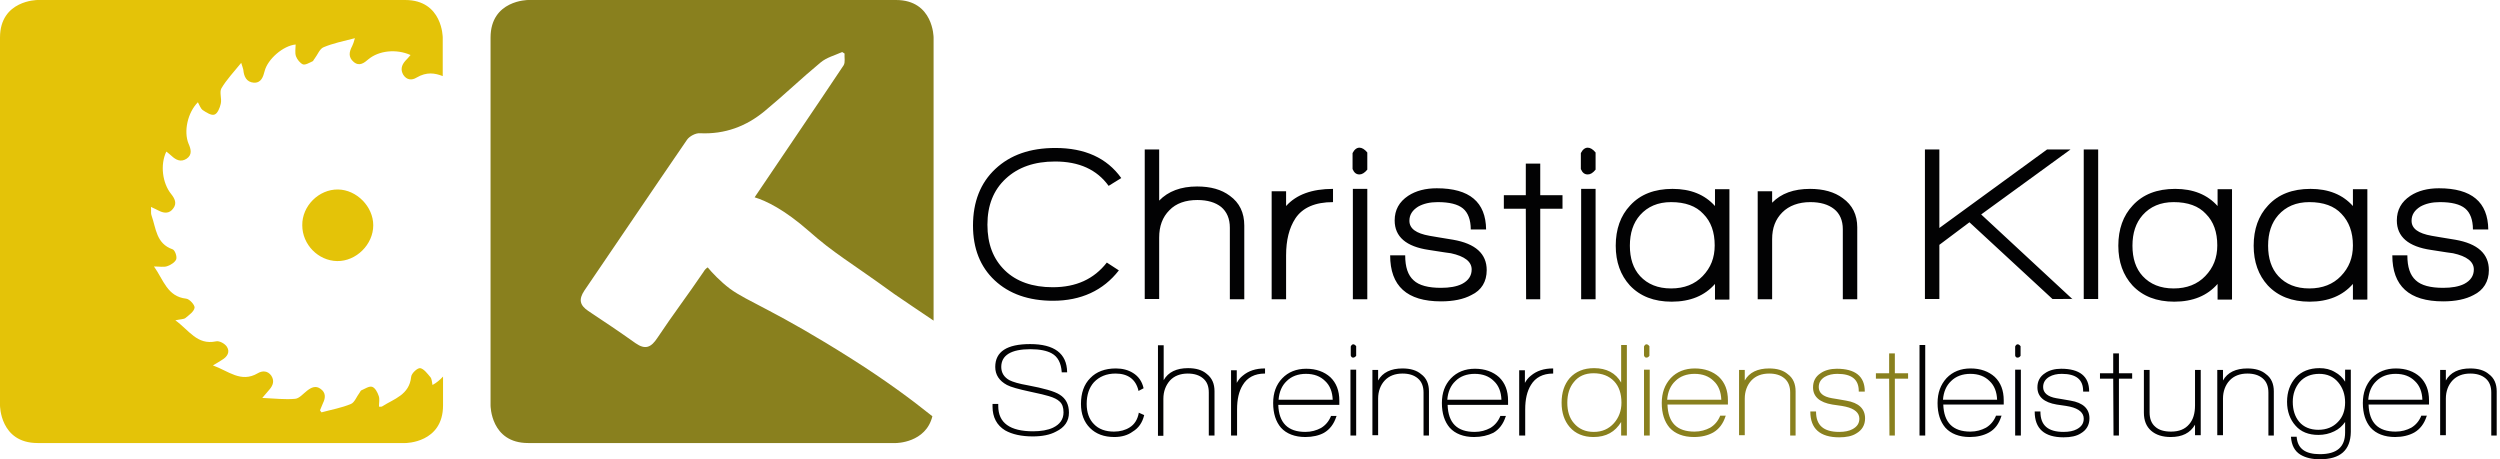 <?xml version="1.0" encoding="utf-8"?>
<!-- Generator: Adobe Illustrator 20.0.0, SVG Export Plug-In . SVG Version: 6.00 Build 0)  -->
<svg version="1.1" id="Ebene_1" xmlns="http://www.w3.org/2000/svg" xmlns:xlink="http://www.w3.org/1999/xlink" x="0px" y="0px"
	 viewBox="0 0 831.2 152.7" style="enable-background:new 0 0 831.2 152.7;" xml:space="preserve">
<style type="text/css">
	.st0{fill:#020203;}
	.st1{fill:#89801E;}
	.st2{fill:#E4C308;}
</style>
<path class="st0" d="M670.8,118.9c-0.4,0-0.7-0.2-0.8-0.7l0,0l0-3c0.4-0.9,1.1-1,1.8-0.1l0,0v3.2l0,0
	C671.5,118.7,671.2,118.9,670.8,118.9 M646,132.9h18c-0.1-2.6-0.9-4.7-2.5-6.2c-1.6-1.6-3.7-2.4-6.4-2.4c-2.6,0-4.8,0.8-6.4,2.4
	C647.1,128.2,646.2,130.3,646,132.9 M787.4,132.9h18c-0.1-2.6-0.9-4.7-2.5-6.2c-1.6-1.6-3.7-2.4-6.4-2.4c-2.6,0-4.8,0.8-6.4,2.4
	C788.5,128.2,787.6,130.3,787.4,132.9 M771.1,124.3c-2.7,0-4.9,0.9-6.5,2.7c-1.5,1.8-2.3,4-2.3,6.6c0,2.7,0.7,4.9,2.1,6.6
	c1.5,1.8,3.7,2.7,6.4,2.7c2.7,0,4.9-0.9,6.5-2.6c1.6-1.6,2.4-3.8,2.4-6.5c0-2.7-0.8-4.9-2.3-6.7
	C775.8,125.2,773.7,124.3,771.1,124.3 M638.5,144.5h1.3 M639.9,115h-1.3 M640.1,144.8h-1.9v-30.1h1.9V144.8z M671.8,144.8H670v-21.9
	h1.9V144.8z M704.5,144.8h-1.8l0-0.1l-0.1-18.8h-4.4v-1.8h4.4v-6.6h1.9v6.6h4.4v1.8h-4.4V144.8z M756.1,144.8h-1.9v-14.3
	c0-2-0.6-3.6-1.9-4.7c-1.3-1.1-3-1.6-5.1-1.6c-2.5,0-4.5,0.8-5.9,2.3c-1.4,1.5-2.2,3.6-2.2,6v12.2h-1.9v-21.7h1.9v3.5
	c1.5-2.7,4.3-4,8.1-4c2.6,0,4.7,0.6,6.2,1.9c1.8,1.3,2.6,3.3,2.6,5.7V144.8z M830.2,144.8h-1.9v-14.3c0-2-0.6-3.6-1.9-4.7
	c-1.3-1.1-3-1.6-5.1-1.6c-2.5,0-4.5,0.8-5.9,2.3c-1.4,1.5-2.2,3.6-2.2,6v12.2h-1.9v-21.7h1.9v3.5c1.5-2.7,4.3-4,8.1-4
	c2.6,0,4.7,0.6,6.2,1.9c1.8,1.3,2.6,3.3,2.6,5.7V144.8z M654.9,145.3c-3.5,0-6.3-1.1-8.1-3.1c-1.7-2-2.6-4.7-2.6-8.2
	c0-3.4,1-6.1,3-8.3c2-2.1,4.7-3.2,8-3.2c3.3,0,6,1,8,2.8c2,1.9,3,4.5,3,7.8v1.4h-0.1l-20,0c0.2,6,3.2,9,9,9c2,0,3.7-0.5,5.2-1.3
	c1.5-0.9,2.6-2.2,3.3-3.9l0-0.1h1.9l-0.1,0.2c-0.8,2.5-2.1,4.3-4.1,5.4C659.5,144.8,657.3,145.3,654.9,145.3 M721.7,145.3
	c-2.7,0-4.9-0.7-6.5-2.1c-1.6-1.4-2.4-3.4-2.4-6v-14.2h1.9v14.1c0,2.1,0.6,3.7,1.9,4.8c1.2,1.1,3,1.6,5.2,1.6c2.7,0,4.7-0.8,6.1-2.5
	c1.3-1.5,1.9-3.6,1.9-6.2v-11.8h1.9v21.7h-1.9v-3.5C728.2,144,725.5,145.3,721.7,145.3 M796.3,145.3c-3.5,0-6.3-1.1-8.1-3.1
	c-1.7-2-2.6-4.7-2.6-8.2c0-3.4,1-6.1,3-8.3c2-2.1,4.7-3.2,8-3.2c3.3,0,6,1,8,2.8c2,1.9,3,4.5,3,7.8v1.4h-0.1l-20,0
	c0.2,6.1,3.2,9,9,9c2,0,3.7-0.5,5.2-1.3c1.5-0.9,2.6-2.2,3.3-3.9l0-0.1h1.9l-0.1,0.2c-0.8,2.5-2.2,4.3-4.1,5.4
	C800.9,144.8,798.7,145.3,796.3,145.3 M686.1,145.4c-6.4,0-9.6-2.9-9.6-8.5v-0.1h1.9v0.1c0,4.5,2.5,6.7,7.7,6.7
	c1.8,0,3.3-0.3,4.4-0.9c1.5-0.8,2.3-1.9,2.3-3.5c0-1.9-1.5-3.3-4.6-4c-0.2-0.1-1.7-0.3-4.4-0.7c-4.2-0.7-6.4-2.6-6.4-5.7
	c0-2,0.8-3.6,2.5-4.7c1.4-1,3.3-1.5,5.4-1.5c6.1,0,9.3,2.5,9.3,7.5v0.1h-2V130c0-3.8-2.3-5.7-7.1-5.7c-1.6,0-3,0.3-4.2,1
	c-1.3,0.8-2,1.9-2,3.4c0,1.9,1.5,3.2,4.4,3.7c0.8,0.1,2.3,0.4,4.7,0.8c4.2,0.7,6.3,2.7,6.3,5.9c0,2.2-1,3.9-2.9,5h0
	C690.4,145,688.5,145.4,686.1,145.4 M771.3,152.7c-2.6,0-4.7-0.5-6.4-1.5c-2-1.2-3-3.2-3.2-5.9l0-0.1h1.9l0,0.1
	c0.3,3.8,2.8,5.7,7.7,5.7c5.7,0,8.4-2.4,8.4-7.2v-3.5c-0.9,1.3-2.1,2.4-3.6,3.1c-1.6,0.8-3.4,1.2-5.3,1.2c-3.2,0-5.8-1-7.6-3.1
	c-1.8-2-2.8-4.7-2.8-7.9c0-3.3,1-6,2.9-8.1c1.9-2,4.5-3.1,7.9-3.1c1.9,0,3.6,0.4,5.1,1.3c1.5,0.8,2.6,1.9,3.4,3.2v-4h1.9v20.7
	C781.5,149.7,778.1,152.7,771.3,152.7"/>
<path class="st1" d="M547.4,118.9c-0.3,0-0.6-0.1-0.8-0.7l0,0l0-3c0.4-0.9,1.1-1,1.8-0.1l0,0v3.2l0,0
	C548.1,118.7,547.8,118.9,547.4,118.9 M554.3,132.9h18c-0.1-2.6-0.9-4.7-2.5-6.2c-1.6-1.6-3.7-2.4-6.4-2.4c-2.6,0-4.8,0.8-6.4,2.4
	C555.4,128.2,554.5,130.3,554.3,132.9 M529.8,124.1c-2.8,0-5,1-6.5,2.9c-1.5,1.8-2.2,4.1-2.2,6.9c0,2.8,0.7,5.1,2.2,6.8
	c1.6,1.9,3.8,2.9,6.6,2.9c2.8,0,5-1,6.7-2.9c1.6-1.8,2.5-4.1,2.5-6.8c0-3-0.8-5.4-2.4-7.1C535,125,532.7,124.1,529.8,124.1
	 M548.5,144.8h-1.9v-21.9h1.9V144.8z M597.1,144.8h-1.9v-14.3c0-2-0.6-3.6-1.9-4.7c-1.3-1.1-3-1.6-5.1-1.6c-2.5,0-4.5,0.8-5.9,2.3
	c-1.4,1.5-2.2,3.6-2.2,6v12.2h-1.9v-21.7h1.9v3.5c1.5-2.7,4.3-4,8.1-4c2.6,0,4.7,0.6,6.2,1.9c1.8,1.3,2.6,3.3,2.6,5.7V144.8z
	 M630,144.8h-1.8l0-0.1l-0.1-18.8h-4.4v-1.8h4.4v-6.6h1.9v6.6h4.4v1.8H630V144.8z M529.8,145.3c-3.3,0-6-1.1-7.9-3.3
	c-1.8-2.1-2.7-4.8-2.7-8.1c0-3.4,0.9-6.1,2.7-8.2c2-2.2,4.7-3.3,8.1-3.3c4.1,0,7.2,1.6,9,4.8v-12.5h1.9v30.1h-1.9v-4.5
	C537,143.6,534,145.3,529.8,145.3 M563.2,145.3c-3.5,0-6.3-1.1-8.1-3.1c-1.7-2-2.6-4.7-2.6-8.2c0-3.4,1-6.1,3-8.3
	c2-2.1,4.7-3.2,8-3.2c3.3,0,6,1,8,2.8c2,1.9,3,4.5,3,7.8v1.4h-0.1l-20,0c0.2,6.1,3.2,9,9,9c2,0,3.7-0.5,5.2-1.3
	c1.5-0.9,2.6-2.2,3.3-3.9l0-0.1h1.9l-0.1,0.2c-0.8,2.5-2.2,4.3-4.1,5.4C567.8,144.8,565.7,145.3,563.2,145.3 M611.5,145.4
	c-6.4,0-9.6-2.9-9.6-8.5v-0.1h1.9v0.1c0,4.5,2.5,6.7,7.7,6.7c1.8,0,3.3-0.3,4.4-0.9c1.5-0.8,2.3-1.9,2.3-3.5c0-1.9-1.5-3.3-4.6-4
	c-0.2-0.1-1.6-0.3-4.4-0.7c-4.2-0.7-6.4-2.6-6.4-5.7c0-2,0.8-3.6,2.5-4.7c1.4-1,3.3-1.5,5.4-1.5c6.1,0,9.3,2.5,9.3,7.5v0.1h-2V130
	c0-3.8-2.3-5.7-7.1-5.7c-1.6,0-3,0.3-4.2,1c-1.3,0.8-2,1.9-2,3.4c0,1.9,1.4,3.2,4.4,3.7c0.8,0.1,2.3,0.4,4.7,0.8
	c4.2,0.7,6.3,2.7,6.3,5.9c0,2.2-1,3.9-2.9,5h0C615.8,145,613.9,145.4,611.5,145.4"/>
<path class="st0" d="M449.9,118.9c-0.3,0-0.6-0.1-0.8-0.7l0,0l0-3c0.4-0.9,1.1-1,1.8-0.1l0,0v3.2l0,0
	C450.6,118.7,450.2,118.9,449.9,118.9 M425.1,132.9h18c-0.1-2.6-0.9-4.7-2.5-6.2c-1.6-1.6-3.7-2.4-6.4-2.4c-2.6,0-4.8,0.8-6.4,2.4
	C426.2,128.2,425.3,130.3,425.1,132.9 M481.2,132.9h18c-0.1-2.6-0.9-4.7-2.5-6.2c-1.6-1.6-3.7-2.4-6.4-2.4c-2.6,0-4.8,0.8-6.4,2.4
	C482.3,128.2,481.4,130.3,481.2,132.9 M403.8,144.8h-1.9v-14.3c0-2.1-0.6-3.6-1.9-4.7c-1.3-1.1-3-1.6-5.1-1.6
	c-2.5,0-4.5,0.8-5.9,2.3c-1.4,1.6-2.2,3.6-2.2,6.1v12.3H385v-30.1h1.9v11.6c1.5-2.7,4.3-4,8.1-4c2.6,0,4.7,0.6,6.2,1.9
	c1.8,1.4,2.6,3.3,2.6,5.8V144.8z M411.2,144.8h-1.9v-21.7h1.9v4.2c0.5-0.9,1.1-1.7,2-2.4c1.9-1.6,4.3-2.4,7.3-2.4h0.1v1.7h-0.1
	c-3.3,0-5.8,1.3-7.3,3.8c-1.3,2.1-1.9,4.8-1.9,8.1V144.8z M450.9,144.8h-1.9v-21.9h1.9V144.8z M475.2,144.8h-1.9v-14.3
	c0-2-0.6-3.6-1.9-4.7c-1.3-1.1-3-1.6-5.1-1.6c-2.5,0-4.5,0.8-5.9,2.3c-1.4,1.5-2.2,3.6-2.2,6v12.2h-1.9v-21.7h1.9v3.5
	c1.5-2.7,4.3-4,8.1-4c2.6,0,4.7,0.6,6.2,1.9c1.8,1.3,2.6,3.3,2.6,5.7V144.8z M507,144.8h-1.9v-21.7h1.9v4.2c0.5-0.9,1.1-1.7,2-2.4
	c1.9-1.6,4.3-2.4,7.3-2.4h0.1v1.7h-0.1c-3.3,0-5.8,1.3-7.3,3.8c-1.3,2.1-1.9,4.8-1.9,8.1V144.8z M343.4,145.1c-3.8,0-6.9-0.7-9.2-2
	c-2.8-1.7-4.2-4.4-4.2-7.9v-0.9h1.9v0.7c0,5.6,3.9,8.4,11.6,8.4c2.6,0,4.9-0.4,6.6-1.2c2.3-1.1,3.5-2.8,3.5-5.1
	c0-1.6-0.4-2.8-1.3-3.6c-0.7-0.7-1.9-1.3-3.6-1.8c-0.9-0.3-3-0.8-6.3-1.5c-3.7-0.8-6.3-1.5-7.6-2.2c-2.6-1.4-3.9-3.4-3.9-6
	c0-5.1,3.9-7.6,11.6-7.6c8,0,12.2,3.1,12.3,9.3l0,0.1H353l0-0.1c-0.2-3-1.3-5.1-3.3-6.2c-1.6-0.9-4-1.4-7.1-1.4
	c-6.4,0-9.7,2-9.7,5.9c0,1.9,0.9,3.4,2.7,4.4c1.2,0.6,3.2,1.2,6.1,1.7c5.3,1,8.9,2,10.6,3.1c2.1,1.3,3.1,3.3,3.1,6
	c0,2.8-1.4,4.9-4.3,6.3C349.1,144.6,346.4,145.1,343.4,145.1 M370.5,145.3c-3.4,0-6.1-1-8.1-3c-2-2-3-4.7-3-8c0-3.6,1-6.5,3.1-8.6
	c2-2.1,4.9-3.2,8.5-3.2c2.2,0,4.1,0.5,5.7,1.5c1.8,1.1,3,2.8,3.5,5l0,0.1l-1.7,0.9l0-0.2c-0.9-3.7-3.5-5.6-7.6-5.6
	c-3,0-5.4,1-7.2,2.9c-1.6,1.8-2.4,4.2-2.4,7.2c0,2.8,0.8,5.1,2.4,6.7c1.6,1.7,3.9,2.5,6.7,2.5c2,0,3.8-0.5,5.2-1.4
	c1.6-1,2.6-2.6,3-4.7l0-0.2l1.8,0.8l0,0.1c-0.6,2.4-1.8,4.2-3.8,5.4C375,144.7,372.9,145.3,370.5,145.3 M434,145.3
	c-3.5,0-6.3-1.1-8.1-3.1c-1.7-2-2.6-4.7-2.6-8.2c0-3.4,1-6.1,3-8.2c2-2.1,4.7-3.2,8-3.2c3.3,0,6,1,8,2.8c2,1.9,3,4.5,3,7.8v1.4H445
	l-20,0c0.2,6,3.2,9,9,9c2,0,3.7-0.5,5.2-1.3c1.5-0.9,2.6-2.2,3.3-3.9l0-0.1h1.9l-0.1,0.2c-0.8,2.5-2.2,4.3-4.1,5.4
	C438.6,144.8,436.4,145.3,434,145.3 M490.1,145.3c-3.5,0-6.3-1.1-8.1-3.1c-1.7-2-2.6-4.7-2.6-8.2c0-3.4,1-6.1,3-8.2
	c2-2.1,4.7-3.2,8-3.2c3.3,0,6,1,8,2.8c2,1.9,3,4.5,3,7.8v1.4h-0.1l-20,0c0.2,6.1,3.2,9,9,9c2,0,3.7-0.5,5.2-1.3
	c1.5-0.9,2.6-2.2,3.3-3.9l0-0.1h1.9l-0.1,0.2c-0.8,2.5-2.2,4.3-4.1,5.4C494.7,144.8,492.5,145.3,490.1,145.3"/>
<path class="st2" d="M124.1,74.9c0-6.2-5.5-11.8-11.7-11.9c-6.4-0.1-12,5.5-11.9,11.9c0,6.4,5.3,11.8,11.6,11.9
	C118.4,86.9,124.1,81.3,124.1,74.9 M147.2,25.3V12.5c0,0,0-12.5-12.5-12.5H12.5C12.5,0,0,0,0,12.5v122.3c0,0,0,12.5,12.5,12.5h122.3
	c0,0,12.5,0,12.5-12.5v-9.6c-1,1.1-2.2,2.1-3.5,2.8c-0.2-0.9-0.2-2-0.7-2.6c-1-1.2-2.2-2.8-3.4-3c-0.9-0.1-2.9,1.7-3,2.9
	c-0.6,6-5.7,7.3-9.6,9.8c-0.3,0.2-0.7,0.1-1.1,0.1c0-1.3,0.3-2.6-0.1-3.6c-0.4-1.2-1.2-2.7-2.2-3c-1-0.3-2.4,0.7-3.6,1.2
	c-0.2,0.1-0.3,0.4-0.5,0.7c-1,1.3-1.7,3.3-2.9,3.8c-3.1,1.3-6.5,1.9-9.8,2.8c-0.2-0.2-0.3-0.4-0.5-0.7c0.3-0.8,0.7-1.6,1-2.4
	c0.9-1.8,0.9-3.5-0.8-4.7c-1.6-1.2-3.1-0.5-4.5,0.6c-1.3,1-2.6,2.6-4,2.7c-3.3,0.3-6.7-0.1-10.9-0.3c1.2-1.4,1.8-2.1,2.4-2.8
	c1.2-1.4,1.7-2.9,0.6-4.6c-1.2-1.7-3-1.7-4.5-0.8c-5.6,3.3-9.8-0.8-14.9-2.6c1.4-0.8,2.3-1.4,3.1-1.9c1.7-1,2.6-2.6,1.6-4.2
	c-0.6-1.1-2.6-2.2-3.7-1.9c-6.3,1.3-8.9-3.7-13.5-7c1.7-0.4,2.8-0.3,3.4-0.8c1.2-1,2.8-2.1,3-3.4c0.1-0.9-1.7-2.9-2.8-3
	c-6.3-0.7-7.5-6.2-10.7-10.7c1.9,0,3.3,0.3,4.4-0.1c1.2-0.4,2.6-1.3,3-2.3c0.3-0.9-0.4-3-1.2-3.3c-5.5-1.9-5.5-7-7-11.2
	c-0.3-0.7-0.1-1.6-0.2-2.9c1.2,0.6,2,0.9,2.7,1.3c1.8,0.9,3.5,0.9,4.7-0.8c1.3-1.7,0.5-3.3-0.7-4.8c-2.9-3.6-3.7-9.7-1.6-14.1
	c0.6,0.5,1.2,0.9,1.7,1.4c1.5,1.4,3.1,2.2,5,1c2-1.3,1.5-3.2,0.7-5c-1.7-4.1-0.3-10.4,3.1-13.8c0.5,0.9,0.9,2.1,1.6,2.6
	c1.2,0.8,2.9,1.9,3.9,1.5c1-0.3,1.8-2.2,2.1-3.6c0.4-1.7-0.5-3.8,0.2-5.1c1.7-2.9,4.1-5.4,6.6-8.5c0.4,1.3,0.6,1.8,0.7,2.3
	c0.2,2.2,1,4.1,3.5,4.3c2.5,0.1,3.1-2,3.6-3.9c1-3.9,6.1-8.4,10.3-8.8c0,1.3-0.3,2.7,0.1,3.9c0.4,1.1,1.4,2.3,2.3,2.7
	c0.8,0.3,2.1-0.5,3.2-1c0.3-0.1,0.4-0.6,0.7-0.9c1-1.3,1.7-3.3,3-3.8c3.1-1.3,6.5-2,10.4-3c-0.4,1.4-0.6,2-0.9,2.6
	c-1,1.9-1.4,3.7,0.5,5.3c1.9,1.6,3.5,0.3,4.9-0.9c3.5-2.9,9.3-3.5,14-1.4c-0.6,0.7-1.2,1.4-1.8,2c-1.2,1.4-1.6,2.9-0.6,4.6
	c1.1,1.7,2.8,1.9,4.4,0.9C141.9,23.8,144.6,24.3,147.2,25.3"/>
<path class="st1" d="M310.4,106.6V12.5c0,0,0-12.5-12.5-12.5H175.6c0,0-12.5,0-12.5,12.5v122.3c0,0,0,12.5,12.5,12.5h122.3
	c0,0,9.9,0,12.1-8.9c-7-5.6-15.5-11.9-26.7-19c-25.4-16.1-34.6-19-40.6-23.4c-3.2-2.4-6.1-5.5-7.4-7.1c-0.5,0.3-1,0.8-1.4,1.5
	c-5,7.4-10.4,14.5-15.3,21.9c-2.1,3.2-4,4.1-7.3,1.8c-5.2-3.7-10.4-7.2-15.7-10.7c-2.8-1.9-3.3-3.8-1.3-6.8
	c11.4-16.7,22.7-33.5,34.1-50.1c0.8-1.2,2.9-2.3,4.3-2.2c8.3,0.4,15.5-2.3,21.7-7.5c6.3-5.2,12.1-10.8,18.4-16
	c2-1.7,4.8-2.4,7.2-3.5c0.3,0.2,0.5,0.3,0.8,0.5c-0.1,1.3,0.3,2.9-0.3,3.9c-9.8,14.7-19.7,29.2-29.6,43.9c3.9,1.2,9.9,4.1,18,11.2
	c8.6,7.6,12.9,9.7,28.5,21C301.1,100.3,305.6,103.4,310.4,106.6"/>
<path class="st0" d="M689.1,99.5l-30.4-28.2l29.7-21.6h-7.8l-35.8,26.1V49.7h-4.8v49.7h4.8v-18l10-7.5l27.6,25.5H689.1z M697.6,49.7
	h-4.8v49.7h4.8V49.7z M742.1,99.5V62.9h-4.8v5.6c-3.4-3.8-8.1-5.7-14.1-5.7c-6,0-10.7,1.8-14.1,5.5c-3.2,3.4-4.8,7.9-4.8,13.4
	c0,5.4,1.6,9.8,4.7,13.2c3.4,3.6,8,5.4,13.9,5.4c6.2,0,11-2,14.4-5.9v5.2H742.1z M737.2,81.6c0,4.1-1.3,7.4-4,10.2
	c-2.6,2.7-6.1,4.1-10.5,4.1c-4.4,0-7.8-1.4-10.3-4.1c-2.3-2.5-3.4-5.9-3.4-10.1c0-4.2,1.1-7.6,3.4-10.2c2.5-2.8,5.9-4.3,10.3-4.3
	c4.7,0,8.3,1.3,10.7,3.9C736,73.7,737.2,77.2,737.2,81.6 M787.1,99.5V62.9h-4.8v5.6c-3.4-3.8-8.1-5.7-14.1-5.7
	c-6,0-10.7,1.8-14.1,5.5c-3.2,3.4-4.8,7.9-4.8,13.4c0,5.4,1.6,9.8,4.7,13.2c3.4,3.6,8,5.4,13.9,5.4c6.2,0,11-2,14.4-5.9v5.2H787.1z
	 M782.3,81.6c0,4.1-1.3,7.4-4,10.2c-2.6,2.7-6.1,4.1-10.5,4.1c-4.4,0-7.8-1.4-10.3-4.1c-2.3-2.5-3.4-5.9-3.4-10.1
	c0-4.2,1.1-7.6,3.4-10.2c2.5-2.8,5.9-4.3,10.3-4.3c4.7,0,8.3,1.3,10.7,3.9C781,73.7,782.3,77.2,782.3,81.6 M827.5,89.8
	c0-5.4-3.7-8.8-11.2-10.1c-3.9-0.6-6.5-1.1-7.8-1.3c-4.5-0.8-6.7-2.4-6.7-5c0-2,1-3.5,2.9-4.7c1.8-1,3.9-1.5,6.5-1.5
	c3.9,0,6.7,0.7,8.4,2.1c1.7,1.4,2.6,3.8,2.6,7h5.1c-0.1-9.1-5.5-13.7-16.4-13.7c-3.7,0-6.9,0.8-9.5,2.5c-3,2-4.5,4.7-4.5,8.2
	c0,5.4,3.8,8.7,11.4,9.8c4.5,0.7,7,1.1,7.3,1.1c4.6,1,6.9,2.8,6.9,5.4c0,2.1-1.1,3.7-3.2,4.8c-1.8,0.9-4.2,1.3-7,1.3
	c-4.2,0-7.3-0.8-9.1-2.5c-1.9-1.7-2.8-4.4-2.8-8.3h-5c0,10.2,5.6,15.3,16.9,15.3c4.1,0,7.5-0.7,10.1-2.1
	C825.7,96.5,827.5,93.6,827.5,89.8"/>
<path class="st0" d="M372.8,59.2c-4.8-6.7-12.1-10-21.9-10c-8.4,0-15,2.3-20,7c-4.9,4.6-7.4,10.9-7.4,18.8c0,7.6,2.4,13.7,7.2,18.2
	c4.8,4.5,11.3,6.8,19.4,6.8c9.3,0,16.7-3.4,21.9-10.1l-4-2.6c-4.3,5.5-10.2,8.2-18,8.2c-6.7,0-12.1-1.9-15.9-5.6
	c-3.9-3.8-5.8-8.8-5.8-15.2c0-6.4,2-11.5,6.1-15.3c4.1-3.8,9.5-5.7,16.4-5.7c8,0,13.9,2.7,17.8,8.1L372.8,59.2z M413.7,99.5V75
	c0-4.3-1.6-7.6-4.8-9.9C406.1,63,402.5,62,398,62c-5.4,0-9.6,1.6-12.6,4.7V49.7h-4.8v49.7h4.8V79c0-3.8,1.1-6.8,3.4-9.1
	c2.2-2.3,5.4-3.4,9.3-3.4c3.4,0,6,0.8,7.9,2.3c1.9,1.6,2.9,3.9,2.9,6.9v23.8H413.7z M443.2,67.2v-4.4c-7,0-12.2,1.9-15.6,5.7v-4.9
	h-4.8v35.9h4.8V84.9c0-5,1-9.1,3.1-12.3C433.1,69,437.3,67.2,443.2,67.2 M454.6,56.4v-5.7c-0.9-1.1-1.8-1.6-2.6-1.6
	c-0.9,0-1.7,0.6-2.3,1.8v5.3c0.5,1.2,1.2,1.8,2.3,1.8C452.8,58,453.7,57.5,454.6,56.4 M454.6,62.8h-4.8v36.7h4.8V62.8z M494.3,89.8
	c0-5.4-3.7-8.8-11.2-10.1c-3.9-0.6-6.5-1.1-7.8-1.3c-4.5-0.8-6.7-2.4-6.7-5c0-2,1-3.5,2.9-4.7c1.8-1,3.9-1.5,6.5-1.5
	c3.9,0,6.7,0.7,8.4,2.1c1.7,1.4,2.6,3.8,2.6,7h5.1c-0.1-9.1-5.5-13.7-16.4-13.7c-3.7,0-6.9,0.8-9.5,2.5c-3,2-4.5,4.7-4.5,8.2
	c0,5.4,3.8,8.7,11.4,9.8c4.5,0.7,7,1.1,7.3,1.1c4.6,1,6.9,2.8,6.9,5.4c0,2.1-1.1,3.7-3.2,4.8c-1.8,0.9-4.2,1.3-7,1.3
	c-4.2,0-7.3-0.8-9.1-2.5c-1.9-1.7-2.8-4.4-2.8-8.3h-5c0,10.2,5.6,15.3,16.9,15.3c4.1,0,7.5-0.7,10.1-2.1
	C492.6,96.5,494.3,93.6,494.3,89.8 M519.5,69.4v-4.5h-7.4V54.4h-4.8v10.5h-7.3v4.5h7.3l0.1,30.1h4.7V69.4H519.5z M530.5,56.4v-5.7
	c-0.9-1.1-1.8-1.6-2.6-1.6c-0.9,0-1.7,0.6-2.3,1.8v5.3c0.5,1.2,1.2,1.8,2.3,1.8C528.8,58,529.6,57.5,530.5,56.4 M530.5,62.8h-4.8
	v36.7h4.8V62.8z M575,99.5V62.9h-4.8v5.6c-3.4-3.8-8.1-5.7-14.1-5.7c-6,0-10.7,1.8-14.1,5.5c-3.2,3.4-4.8,7.9-4.8,13.4
	c0,5.4,1.6,9.8,4.7,13.2c3.4,3.6,8,5.4,13.9,5.4c6.2,0,11-2,14.4-5.9v5.2H575z M570.1,81.6c0,4.1-1.3,7.4-4,10.2
	c-2.6,2.7-6.1,4.1-10.5,4.1c-4.4,0-7.8-1.4-10.3-4.1c-2.3-2.5-3.4-5.9-3.4-10.1c0-4.2,1.1-7.6,3.4-10.2c2.5-2.8,5.9-4.3,10.3-4.3
	c4.7,0,8.3,1.3,10.7,3.9C568.9,73.7,570.1,77.2,570.1,81.6 M617.5,99.5V75.6c0-4.2-1.6-7.4-4.8-9.7c-2.8-2.1-6.5-3.1-10.9-3.1
	c-5.4,0-9.6,1.5-12.6,4.6v-3.8h-4.8v35.9h4.8v-20c0-3.7,1.1-6.6,3.4-8.9c2.2-2.2,5.4-3.4,9.3-3.4c3.4,0,6,0.8,7.9,2.3
	c1.9,1.5,2.9,3.8,2.9,6.7v23.3H617.5z"/>
</svg>
